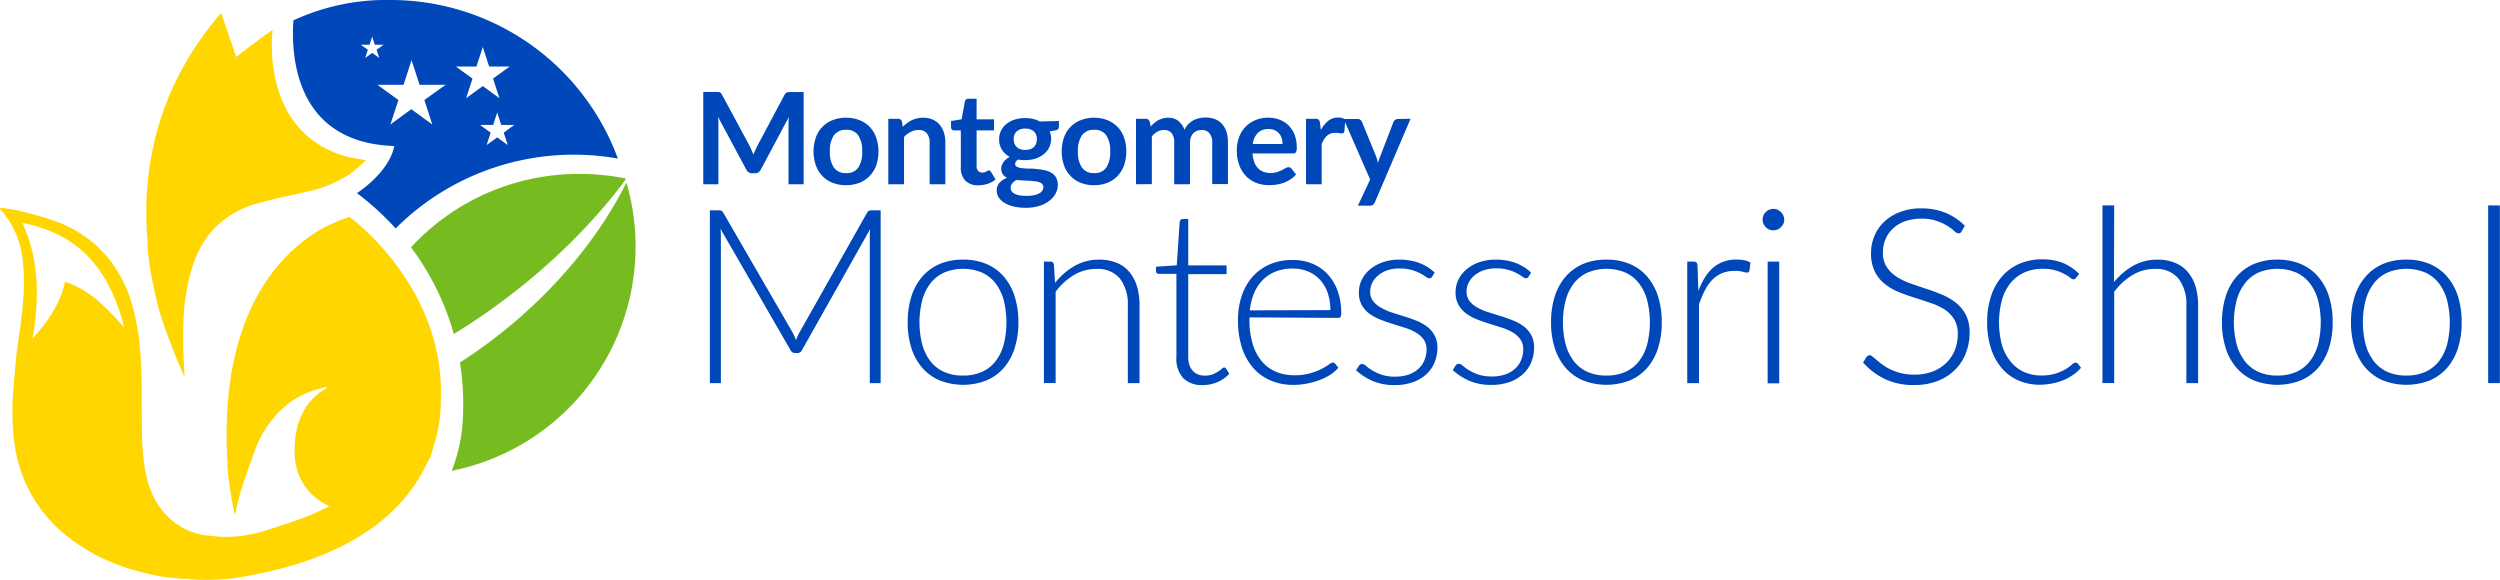 <svg xmlns="http://www.w3.org/2000/svg" viewBox="0 0 575.03 133.38"><defs><style>.a{fill:#0047ba;}.b{fill:#76bc21;}.c{fill:#ffd600;}</style></defs><title>mms-logo</title><path class="a" d="M184.85,21.15V42.38h-3.48V28.67c0-.55,0-1.14.09-1.78L175,39a1.49,1.49,0,0,1-1.39.86h-.56a1.5,1.5,0,0,1-1.4-.86l-6.49-12.1c0,.32.06.64.08.95s0,.6,0,.87V42.38h-3.48V21.15h3.43a1.28,1.28,0,0,1,.35.08.82.82,0,0,1,.28.19,1.76,1.76,0,0,1,.24.35l6.36,11.79c.16.32.32.64.46,1s.28.68.42,1c.13-.36.28-.71.42-1s.31-.66.47-1l6.27-11.76a1.43,1.43,0,0,1,.25-.35.85.85,0,0,1,.29-.19,1.21,1.21,0,0,1,.34-.08h3.44Z"/><path class="a" d="M194.63,27.08a8.12,8.12,0,0,1,3.05.55,6.52,6.52,0,0,1,3.85,4,10.08,10.08,0,0,1,0,6.45A6.83,6.83,0,0,1,200,40.5a6.63,6.63,0,0,1-2.35,1.56,8.94,8.94,0,0,1-6.12,0,6.49,6.49,0,0,1-2.36-1.56,7,7,0,0,1-1.51-2.45,9.9,9.9,0,0,1,0-6.45,6.81,6.81,0,0,1,1.51-2.43,6.58,6.58,0,0,1,2.36-1.54A8.15,8.15,0,0,1,194.63,27.08Zm0,12.73a3.19,3.19,0,0,0,2.78-1.26,6.35,6.35,0,0,0,.9-3.7,6.45,6.45,0,0,0-.9-3.72,3.17,3.17,0,0,0-2.78-1.27,3.26,3.26,0,0,0-2.83,1.28,6.35,6.35,0,0,0-.92,3.71,6.26,6.26,0,0,0,.92,3.69A3.25,3.25,0,0,0,194.63,39.81Z"/><path class="a" d="M207.64,29.17a8.58,8.58,0,0,1,1-.85,6.3,6.3,0,0,1,1.07-.66,6,6,0,0,1,1.21-.42,5.69,5.69,0,0,1,1.41-.16,5.38,5.38,0,0,1,2.19.42,4.2,4.2,0,0,1,1.59,1.18,5,5,0,0,1,1,1.8,7.67,7.67,0,0,1,.33,2.31v9.59h-3.62V32.79a3.22,3.22,0,0,0-.63-2.13,2.38,2.38,0,0,0-1.93-.76,3.72,3.72,0,0,0-1.76.43,6.2,6.2,0,0,0-1.56,1.16V42.38h-3.62V27.32h2.21a.9.9,0,0,1,.93.66Z"/><path class="a" d="M225,42.62a4,4,0,0,1-3-1.11A4.27,4.27,0,0,1,221,38.45V30h-1.54a.69.69,0,0,1-.5-.19.73.73,0,0,1-.21-.57V27.83l2.43-.4.76-4.11a.78.78,0,0,1,.28-.45.82.82,0,0,1,.53-.16h1.88v4.74h4V30h-4V38.2a1.63,1.63,0,0,0,.34,1.1,1.21,1.21,0,0,0,.95.39,1.6,1.6,0,0,0,.57-.08,3.89,3.89,0,0,0,.39-.16l.3-.17a.47.47,0,0,1,.27-.08.37.37,0,0,1,.26.08,1.06,1.06,0,0,1,.22.24L229,41.28a5.66,5.66,0,0,1-1.82,1A7,7,0,0,1,225,42.62Z"/><path class="a" d="M243.57,27.83v1.35c0,.43-.26.7-.78.79l-1.35.25a4.53,4.53,0,0,1-1.38,5.26,5.84,5.84,0,0,1-1.87,1,7.63,7.63,0,0,1-2.33.34,7.81,7.81,0,0,1-.85,0l-.81-.12c-.47.29-.7.6-.7,1a.7.7,0,0,0,.42.67,3,3,0,0,0,1.1.3,14.15,14.15,0,0,0,1.58.11c.58,0,1.18,0,1.8.1a13.37,13.37,0,0,1,1.81.26,5.15,5.15,0,0,1,1.57.58,3,3,0,0,1,1.11,1.08,3.29,3.29,0,0,1,.42,1.75,4.12,4.12,0,0,1-.5,1.94,5.07,5.07,0,0,1-1.42,1.67,7.27,7.27,0,0,1-2.29,1.18,9.85,9.85,0,0,1-3.09.45,11.81,11.81,0,0,1-3-.33,7,7,0,0,1-2.1-.88,3.87,3.87,0,0,1-1.25-1.27,3,3,0,0,1-.41-1.5,2.6,2.6,0,0,1,.64-1.77,4.43,4.43,0,0,1,1.76-1.13,2.51,2.51,0,0,1-1-.83,2.37,2.37,0,0,1-.35-1.35,2.18,2.18,0,0,1,.12-.69,3.52,3.52,0,0,1,.37-.72,3.73,3.73,0,0,1,.61-.66,4.37,4.37,0,0,1,.87-.57,4.69,4.69,0,0,1-1.8-1.64,4.38,4.38,0,0,1-.66-2.41,4.44,4.44,0,0,1,.45-2,4.55,4.55,0,0,1,1.25-1.54,5.75,5.75,0,0,1,1.89-1,8.26,8.26,0,0,1,2.39-.34,8.12,8.12,0,0,1,1.82.2,6.29,6.29,0,0,1,1.56.58ZM240,43.06a1,1,0,0,0-.27-.72,1.7,1.7,0,0,0-.72-.44,5.47,5.47,0,0,0-1.06-.22c-.41,0-.84-.09-1.29-.11l-1.41-.07c-.49,0-1-.06-1.42-.12a3.43,3.43,0,0,0-1,.8,1.59,1.59,0,0,0-.37,1,1.44,1.44,0,0,0,.2.74,1.59,1.59,0,0,0,.63.6,3.57,3.57,0,0,0,1.12.39,9,9,0,0,0,1.69.14,8.09,8.09,0,0,0,1.75-.16,4.16,4.16,0,0,0,1.21-.42,1.85,1.85,0,0,0,.7-.65A1.64,1.64,0,0,0,240,43.06Zm-4.1-8.58A3.53,3.53,0,0,0,237,34.3a2.24,2.24,0,0,0,.83-.51,2,2,0,0,0,.49-.78,2.66,2.66,0,0,0,.17-1,2.35,2.35,0,0,0-.66-1.76,2.77,2.77,0,0,0-2-.66,2.72,2.72,0,0,0-2,.66,2.32,2.32,0,0,0-.67,1.76,2.64,2.64,0,0,0,.17,1,2.18,2.18,0,0,0,1.33,1.3A3.51,3.51,0,0,0,235.86,34.48Z"/><path class="a" d="M251.68,27.08a8,8,0,0,1,3,.55,6.54,6.54,0,0,1,2.35,1.54,6.81,6.81,0,0,1,1.51,2.43,10.08,10.08,0,0,1,0,6.45,7,7,0,0,1-1.51,2.45,6.45,6.45,0,0,1-2.35,1.56,8.22,8.22,0,0,1-3,.54,8.35,8.35,0,0,1-3.07-.54,6.49,6.49,0,0,1-2.36-1.56,6.85,6.85,0,0,1-1.51-2.45,9.9,9.9,0,0,1,0-6.45,6.68,6.68,0,0,1,1.51-2.43,6.58,6.58,0,0,1,2.36-1.54A8.15,8.15,0,0,1,251.68,27.08Zm0,12.73a3.19,3.19,0,0,0,2.78-1.26,6.35,6.35,0,0,0,.9-3.7,6.45,6.45,0,0,0-.9-3.72,3.17,3.17,0,0,0-2.78-1.27,3.25,3.25,0,0,0-2.83,1.28,6.35,6.35,0,0,0-.92,3.71,6.26,6.26,0,0,0,.92,3.69A3.24,3.24,0,0,0,251.68,39.81Z"/><path class="a" d="M261.29,42.38V27.32h2.22a.9.9,0,0,1,.93.66l.23,1.11a7.81,7.81,0,0,1,.83-.8,5.63,5.63,0,0,1,.92-.64,5.42,5.42,0,0,1,1.06-.41,4.43,4.43,0,0,1,1.24-.16,3.57,3.57,0,0,1,2.35.77,4.76,4.76,0,0,1,1.37,2,4.41,4.41,0,0,1,.88-1.28,4.87,4.87,0,0,1,1.16-.88,5.68,5.68,0,0,1,1.34-.5,7,7,0,0,1,1.43-.16,6.07,6.07,0,0,1,2.22.38,4.28,4.28,0,0,1,1.63,1.12,5,5,0,0,1,1,1.79,7.82,7.82,0,0,1,.34,2.42v9.59h-3.62V32.79a3.2,3.2,0,0,0-.64-2.16,2.29,2.29,0,0,0-1.85-.73,2.9,2.9,0,0,0-1,.19,2.5,2.5,0,0,0-.84.55,2.38,2.38,0,0,0-.56.91,3.39,3.39,0,0,0-.21,1.24v9.59h-3.64V32.79a3.27,3.27,0,0,0-.61-2.2,2.26,2.26,0,0,0-1.78-.69,3,3,0,0,0-1.48.39,5,5,0,0,0-1.27,1.06v11Z"/><path class="a" d="M288.09,35.3a7.35,7.35,0,0,0,.41,2,4.14,4.14,0,0,0,.85,1.39,3.55,3.55,0,0,0,1.26.83,4.57,4.57,0,0,0,1.61.27,4.94,4.94,0,0,0,1.52-.21,7.31,7.31,0,0,0,1.11-.45l.84-.46a1.46,1.46,0,0,1,.7-.2.74.74,0,0,1,.67.33l1.05,1.33a6.3,6.3,0,0,1-1.36,1.18,7.26,7.26,0,0,1-1.56.76,8,8,0,0,1-1.66.4,11.63,11.63,0,0,1-1.64.12,8,8,0,0,1-2.92-.52,6.62,6.62,0,0,1-2.35-1.54A7.24,7.24,0,0,1,285.05,38a9.77,9.77,0,0,1-.57-3.48,8.37,8.37,0,0,1,.5-2.9,6.93,6.93,0,0,1,1.43-2.37,6.68,6.68,0,0,1,2.28-1.59,7.48,7.48,0,0,1,3-.59,7.27,7.27,0,0,1,2.63.46,5.63,5.63,0,0,1,2.07,1.33A6.23,6.23,0,0,1,297.78,31a8.16,8.16,0,0,1,.49,2.9,2.31,2.31,0,0,1-.18,1.11.72.72,0,0,1-.67.28ZM295,33.12a4.41,4.41,0,0,0-.2-1.33,3.1,3.1,0,0,0-.6-1.1,2.78,2.78,0,0,0-1-.74,3.49,3.49,0,0,0-1.42-.27,3.33,3.33,0,0,0-2.47.9,4.4,4.4,0,0,0-1.16,2.54Z"/><path class="a" d="M303.82,29.93a6.4,6.4,0,0,1,1.67-2.12,3.54,3.54,0,0,1,2.29-.77,2.85,2.85,0,0,1,1.68.45l-.24,2.72a.68.68,0,0,1-.21.37.57.57,0,0,1-.38.11,4.11,4.11,0,0,1-.65-.07,4.92,4.92,0,0,0-.84-.07,3.26,3.26,0,0,0-1.08.17,2.78,2.78,0,0,0-.84.51,3.48,3.48,0,0,0-.66.8A8.19,8.19,0,0,0,304,33.1v9.28H300.4V27.32h2.13a1.15,1.15,0,0,1,.77.19,1.18,1.18,0,0,1,.3.72Z"/><path class="a" d="M324.45,27.32l-8.21,19.2a1.39,1.39,0,0,1-.42.58,1.29,1.29,0,0,1-.79.2h-2.7l2.82-6-6.09-13.93h3.18a1,1,0,0,1,.67.2,1.44,1.44,0,0,1,.36.47l3.2,7.81a8.46,8.46,0,0,1,.28.8l.21.8c.09-.27.17-.54.26-.81s.19-.54.3-.8l3-7.8a1.13,1.13,0,0,1,.39-.48,1,1,0,0,1,.61-.19Z"/><path class="a" d="M202.56,48.38V88.12h-2.5V54.25a14.13,14.13,0,0,1,.08-1.55L184.49,80.48a1.21,1.21,0,0,1-1.12.73h-.45a1.21,1.21,0,0,1-1.12-.73L165.73,52.65c.05.56.08,1.09.08,1.6V88.12h-2.53V48.38h2a1.76,1.76,0,0,1,.62.08,1.06,1.06,0,0,1,.45.45l16,27.64a12.29,12.29,0,0,1,.73,1.69c.11-.3.23-.6.36-.89s.27-.56.42-.83l15.59-27.61a1,1,0,0,1,.47-.45,1.86,1.86,0,0,1,.63-.08Z"/><path class="a" d="M221.52,59.72a13.55,13.55,0,0,1,5.38,1,10.91,10.91,0,0,1,4,2.91,12.87,12.87,0,0,1,2.48,4.53,19,19,0,0,1,.86,6,18.85,18.85,0,0,1-.86,5.92,13.05,13.05,0,0,1-2.48,4.53,11,11,0,0,1-4,2.89,14.83,14.83,0,0,1-10.76,0,11.05,11.05,0,0,1-4-2.89,12.77,12.77,0,0,1-2.5-4.53,19.14,19.14,0,0,1-.86-5.92,19.34,19.34,0,0,1,.86-6,12.6,12.6,0,0,1,2.5-4.53,11,11,0,0,1,4-2.91A13.48,13.48,0,0,1,221.52,59.72Zm0,26.66a10.37,10.37,0,0,0,4.36-.85A8.18,8.18,0,0,0,229,83.07a10.77,10.77,0,0,0,1.87-3.86,21,21,0,0,0,0-10.13A10.75,10.75,0,0,0,229,65.19a8.26,8.26,0,0,0-3.12-2.49,11.39,11.39,0,0,0-8.73,0A8.26,8.26,0,0,0,214,65.19a11.1,11.1,0,0,0-1.88,3.89,20.68,20.68,0,0,0,0,10.13A11.12,11.12,0,0,0,214,83.07a8.18,8.18,0,0,0,3.12,2.46A10.39,10.39,0,0,0,221.52,86.38Z"/><path class="a" d="M242.67,65.06a15.86,15.86,0,0,1,4.48-3.88,11.18,11.18,0,0,1,5.66-1.46,10.46,10.46,0,0,1,4.06.74,7.37,7.37,0,0,1,2.91,2.1,9.54,9.54,0,0,1,1.74,3.32,15.12,15.12,0,0,1,.59,4.38V88.12h-2.7V70.26a9.58,9.58,0,0,0-1.8-6.17,6.6,6.6,0,0,0-5.47-2.23,9.88,9.88,0,0,0-5.1,1.39,14.51,14.51,0,0,0-4.23,3.86v21h-2.7V60.17h1.49a.76.76,0,0,1,.82.71Z"/><path class="a" d="M276.6,88.57A6,6,0,0,1,272.18,87a6.58,6.58,0,0,1-1.59-4.86V63h-4a.76.76,0,0,1-.5-.17.6.6,0,0,1-.2-.48v-1l4.78-.33.67-10a1,1,0,0,1,.23-.45.59.59,0,0,1,.47-.2h1.27V61.05h8.82v2h-8.82V82a6.08,6.08,0,0,0,.29,2,3.66,3.66,0,0,0,.82,1.36,3.1,3.1,0,0,0,1.22.79,4.41,4.41,0,0,0,1.52.25,4.8,4.8,0,0,0,1.74-.29,7,7,0,0,0,1.26-.65,7.6,7.6,0,0,0,.87-.64,1,1,0,0,1,.54-.3.6.6,0,0,1,.45.28l.73,1.18a7.91,7.91,0,0,1-2.71,1.9A8.45,8.45,0,0,1,276.6,88.57Z"/><path class="a" d="M287.39,73v.53a18.88,18.88,0,0,0,.73,5.54,11.4,11.4,0,0,0,2.08,4,8.47,8.47,0,0,0,3.26,2.43,10.8,10.8,0,0,0,4.27.81,12.76,12.76,0,0,0,3.65-.46,13.24,13.24,0,0,0,2.6-1,13.6,13.6,0,0,0,1.67-1,1.85,1.85,0,0,1,.9-.46.64.64,0,0,1,.56.28l.73.9a7.71,7.71,0,0,1-1.78,1.57,12.25,12.25,0,0,1-2.48,1.25,17.78,17.78,0,0,1-2.92.83,15.75,15.75,0,0,1-3.13.31,13.17,13.17,0,0,1-5.22-1,11,11,0,0,1-4.05-2.9,13.43,13.43,0,0,1-2.6-4.68,20.21,20.21,0,0,1-.91-6.34,17,17,0,0,1,.86-5.54,12.65,12.65,0,0,1,2.47-4.39,11.31,11.31,0,0,1,4-2.88,13,13,0,0,1,5.32-1,11.61,11.61,0,0,1,4.38.82,10,10,0,0,1,3.52,2.37,11.18,11.18,0,0,1,2.34,3.84,14.76,14.76,0,0,1,.86,5.22,1.48,1.48,0,0,1-.17.84.63.63,0,0,1-.56.23ZM306,71.33a12,12,0,0,0-.63-4,8.6,8.6,0,0,0-1.78-3,7.81,7.81,0,0,0-2.74-1.9,9.05,9.05,0,0,0-3.5-.66,10.56,10.56,0,0,0-3.88.67,8.51,8.51,0,0,0-3,1.94,9.82,9.82,0,0,0-2,3,14.37,14.37,0,0,0-1,4Z"/><path class="a" d="M329.41,63.63a.7.7,0,0,1-.64.39,1.42,1.42,0,0,1-.79-.35,11.71,11.71,0,0,0-1.28-.78,9.36,9.36,0,0,0-2-.79,9.89,9.89,0,0,0-2.86-.35,8.39,8.39,0,0,0-2.77.43A6.81,6.81,0,0,0,317,63.35a5.17,5.17,0,0,0-1.37,1.7,4.48,4.48,0,0,0-.47,2,3.47,3.47,0,0,0,.67,2.2,5.73,5.73,0,0,0,1.76,1.48A12.34,12.34,0,0,0,320,71.83l2.85.9c1,.3,1.92.63,2.85,1a10.23,10.23,0,0,1,2.49,1.36,6.58,6.58,0,0,1,1.76,2,5.83,5.83,0,0,1,.67,2.87,8.87,8.87,0,0,1-.65,3.4,7.5,7.5,0,0,1-1.89,2.72A9.2,9.2,0,0,1,325,87.9a12,12,0,0,1-4.18.67,12.5,12.5,0,0,1-5.09-.94,14.25,14.25,0,0,1-3.82-2.45l.62-1a1.05,1.05,0,0,1,.32-.34,1,1,0,0,1,.49-.11,1.49,1.49,0,0,1,.89.45,10.49,10.49,0,0,0,1.39,1,11.81,11.81,0,0,0,2.15,1,9.57,9.57,0,0,0,3.16.45,9.29,9.29,0,0,0,3.12-.49,6.52,6.52,0,0,0,2.24-1.34,5.55,5.55,0,0,0,1.37-2,6.49,6.49,0,0,0,.46-2.4,3.92,3.92,0,0,0-.67-2.33,5.91,5.91,0,0,0-1.77-1.58,12.38,12.38,0,0,0-2.49-1.09l-2.85-.9c-1-.3-1.93-.63-2.85-1A10.59,10.59,0,0,1,315,72.17a6.45,6.45,0,0,1-1.77-2,5.75,5.75,0,0,1-.67-2.91,6.63,6.63,0,0,1,.64-2.86A7.31,7.31,0,0,1,315.07,62,9.35,9.35,0,0,1,318,60.34a11.35,11.35,0,0,1,3.85-.62,13,13,0,0,1,4.54.74A10.63,10.63,0,0,1,330,62.7Z"/><path class="a" d="M351.6,63.63A.7.7,0,0,1,351,64a1.42,1.42,0,0,1-.79-.35,11.71,11.71,0,0,0-1.28-.78,9.36,9.36,0,0,0-2-.79,9.89,9.89,0,0,0-2.86-.35,8.39,8.39,0,0,0-2.77.43,6.81,6.81,0,0,0-2.13,1.17,5.17,5.17,0,0,0-1.37,1.7,4.48,4.48,0,0,0-.47,2,3.47,3.47,0,0,0,.67,2.2,5.73,5.73,0,0,0,1.76,1.48,12.34,12.34,0,0,0,2.48,1.07l2.85.9c1,.3,1.92.63,2.85,1a10.23,10.23,0,0,1,2.49,1.36,6.58,6.58,0,0,1,1.76,2,5.83,5.83,0,0,1,.67,2.87,8.87,8.87,0,0,1-.65,3.4,7.5,7.5,0,0,1-1.89,2.72,9.2,9.2,0,0,1-3.08,1.83,12,12,0,0,1-4.18.67,12.5,12.5,0,0,1-5.09-.94,14.25,14.25,0,0,1-3.82-2.45l.62-1a1.05,1.05,0,0,1,.32-.34,1,1,0,0,1,.49-.11,1.49,1.49,0,0,1,.89.45,10.49,10.49,0,0,0,1.39,1,11.81,11.81,0,0,0,2.15,1,9.57,9.57,0,0,0,3.16.45,9.29,9.29,0,0,0,3.12-.49,6.52,6.52,0,0,0,2.24-1.34,5.55,5.55,0,0,0,1.37-2,6.29,6.29,0,0,0,.46-2.4,3.92,3.92,0,0,0-.67-2.33,5.91,5.91,0,0,0-1.77-1.58,12.38,12.38,0,0,0-2.49-1.09l-2.85-.9c-1-.3-1.93-.63-2.85-1a10.59,10.59,0,0,1-2.49-1.35,6.45,6.45,0,0,1-1.77-2,5.75,5.75,0,0,1-.67-2.91,6.63,6.63,0,0,1,.64-2.86A7.31,7.31,0,0,1,337.26,62a9.35,9.35,0,0,1,2.91-1.66,11.35,11.35,0,0,1,3.85-.62,13,13,0,0,1,4.54.74,10.63,10.63,0,0,1,3.61,2.24Z"/><path class="a" d="M369.5,59.72a13.55,13.55,0,0,1,5.38,1,10.91,10.91,0,0,1,4,2.91,12.89,12.89,0,0,1,2.49,4.53,19.35,19.35,0,0,1,.85,6,19.15,19.15,0,0,1-.85,5.92,13.07,13.07,0,0,1-2.49,4.53,11,11,0,0,1-4,2.89,14.83,14.83,0,0,1-10.76,0,11.14,11.14,0,0,1-4-2.89,12.93,12.93,0,0,1-2.5-4.53,19.14,19.14,0,0,1-.86-5.92,19.34,19.34,0,0,1,.86-6,12.75,12.75,0,0,1,2.5-4.53,11.07,11.07,0,0,1,4-2.91A13.48,13.48,0,0,1,369.5,59.72Zm0,26.66a10.45,10.45,0,0,0,4.37-.85A8.23,8.23,0,0,0,377,83.07a10.77,10.77,0,0,0,1.87-3.86,21,21,0,0,0,0-10.13A10.75,10.75,0,0,0,377,65.19a8.3,8.3,0,0,0-3.11-2.49,11.41,11.41,0,0,0-8.74,0A8.26,8.26,0,0,0,362,65.19a11.1,11.1,0,0,0-1.88,3.89,20.68,20.68,0,0,0,0,10.13A11.12,11.12,0,0,0,362,83.07a8.18,8.18,0,0,0,3.12,2.46A10.39,10.39,0,0,0,369.5,86.38Z"/><path class="a" d="M390.65,66.92a17.3,17.3,0,0,1,1.47-3.05A9.68,9.68,0,0,1,394,61.61a7.87,7.87,0,0,1,2.42-1.42,8.47,8.47,0,0,1,3-.49,9.82,9.82,0,0,1,1.72.15,4.34,4.34,0,0,1,1.49.55l-.23,1.85a.54.54,0,0,1-.53.45,4.13,4.13,0,0,1-1-.19,6.42,6.42,0,0,0-1.81-.2,7.76,7.76,0,0,0-2.88.49,6.72,6.72,0,0,0-2.25,1.48,9.45,9.45,0,0,0-1.74,2.43A23.3,23.3,0,0,0,390.79,70V88.12h-2.7V60.17h1.44a.94.94,0,0,1,.67.2,1.17,1.17,0,0,1,.25.68Z"/><path class="a" d="M410.4,50.54a2.12,2.12,0,0,1-.21.94,3.07,3.07,0,0,1-.55.77,2.52,2.52,0,0,1-.79.54,2.5,2.5,0,0,1-1.91,0,2.52,2.52,0,0,1-.79-.54,2.58,2.58,0,0,1-.53-.77,2.26,2.26,0,0,1-.2-.94,2.48,2.48,0,0,1,1.52-2.3,2.38,2.38,0,0,1,1.91,0,2.49,2.49,0,0,1,.79.53,2.91,2.91,0,0,1,.55.8A2.32,2.32,0,0,1,410.4,50.54Zm-1.16,9.63v28h-2.66V60.17Z"/><path class="a" d="M451.21,53.21a.78.78,0,0,1-.73.47,1.62,1.62,0,0,1-.94-.51A11.26,11.26,0,0,0,448,52a11.81,11.81,0,0,0-2.46-1.16,10.6,10.6,0,0,0-3.63-.54,10.83,10.83,0,0,0-3.81.62,7.89,7.89,0,0,0-2.75,1.69,7.21,7.21,0,0,0-1.69,2.47,7.79,7.79,0,0,0-.57,2.95,6,6,0,0,0,.85,3.34,7.82,7.82,0,0,0,2.26,2.25,14.56,14.56,0,0,0,3.19,1.56c1.19.42,2.41.84,3.67,1.25s2.47.86,3.66,1.36a13.38,13.38,0,0,1,3.19,1.87,8.48,8.48,0,0,1,2.26,2.77,8.74,8.74,0,0,1,.86,4.08,12.92,12.92,0,0,1-.86,4.71,11,11,0,0,1-2.48,3.83,11.58,11.58,0,0,1-4,2.57,14.42,14.42,0,0,1-5.4.94,15.23,15.23,0,0,1-6.77-1.39,15.92,15.92,0,0,1-5-3.8l.79-1.24a1,1,0,0,1,.79-.42,1.11,1.11,0,0,1,.64.34l1,.83c.37.32.82.68,1.35,1.06A10.78,10.78,0,0,0,434.89,85a13.06,13.06,0,0,0,2.39.83,12.9,12.9,0,0,0,3.06.34,11.54,11.54,0,0,0,4.21-.72,9.39,9.39,0,0,0,3.14-2,8.31,8.31,0,0,0,1.95-2.94,9.73,9.73,0,0,0,.67-3.64,6.44,6.44,0,0,0-.85-3.47,7.56,7.56,0,0,0-2.27-2.27A14.21,14.21,0,0,0,444,69.67c-1.19-.41-2.41-.82-3.67-1.21s-2.48-.83-3.66-1.32a12.57,12.57,0,0,1-3.19-1.87,8.5,8.5,0,0,1-2.26-2.83,9.34,9.34,0,0,1-.86-4.26,10,10,0,0,1,.76-3.85,9.31,9.31,0,0,1,2.22-3.27A10.71,10.71,0,0,1,437,48.78a13.14,13.14,0,0,1,4.9-.85,14.76,14.76,0,0,1,5.55,1,13.45,13.45,0,0,1,4.48,3Z"/><path class="a" d="M477.53,63.91l-.26.24a.57.57,0,0,1-.36.1,1.41,1.41,0,0,1-.75-.38,9.62,9.62,0,0,0-1.3-.83,10.76,10.76,0,0,0-2-.83,10.26,10.26,0,0,0-3-.38,10.16,10.16,0,0,0-4.28.86,8.55,8.55,0,0,0-3.16,2.46A10.93,10.93,0,0,0,460.47,69a20.28,20.28,0,0,0,0,10.34,11,11,0,0,0,2,3.83,8.36,8.36,0,0,0,3.06,2.38,9.61,9.61,0,0,0,4,.81,10.55,10.55,0,0,0,3.38-.47,11.36,11.36,0,0,0,2.25-1,10.62,10.62,0,0,0,1.39-1,1.41,1.41,0,0,1,.84-.48.69.69,0,0,1,.57.28l.7.9A8.44,8.44,0,0,1,477,86.1a11.37,11.37,0,0,1-2.22,1.27,13.74,13.74,0,0,1-2.68.82,14.87,14.87,0,0,1-3,.3,12,12,0,0,1-4.88-1,10.58,10.58,0,0,1-3.79-2.81,13.14,13.14,0,0,1-2.47-4.51,19.22,19.22,0,0,1-.89-6.06,18.92,18.92,0,0,1,.85-5.85,12.89,12.89,0,0,1,2.47-4.55,11.13,11.13,0,0,1,4-3,13.08,13.08,0,0,1,5.38-1.06,12.54,12.54,0,0,1,4.83.87A11.82,11.82,0,0,1,478.23,63Z"/><path class="a" d="M486.24,64.89a15.87,15.87,0,0,1,4.42-3.76,11.12,11.12,0,0,1,5.58-1.41,10.43,10.43,0,0,1,4.06.74,7.37,7.37,0,0,1,2.91,2.1A9.22,9.22,0,0,1,505,65.88a15.12,15.12,0,0,1,.59,4.38V88.12h-2.7V70.26a9.58,9.58,0,0,0-1.8-6.17,6.58,6.58,0,0,0-5.47-2.23,9.88,9.88,0,0,0-5.1,1.39,14.63,14.63,0,0,0-4.23,3.86v21h-2.7V47.25h2.7Z"/><path class="a" d="M523.82,59.72a13.48,13.48,0,0,1,5.38,1,10.87,10.87,0,0,1,4,2.91,12.87,12.87,0,0,1,2.48,4.53,19.34,19.34,0,0,1,.86,6,19.14,19.14,0,0,1-.86,5.92,13.05,13.05,0,0,1-2.48,4.53,10.93,10.93,0,0,1-4,2.89,14.83,14.83,0,0,1-10.76,0,11,11,0,0,1-4-2.89,12.77,12.77,0,0,1-2.5-4.53,19.14,19.14,0,0,1-.86-5.92,19.34,19.34,0,0,1,.86-6,12.6,12.6,0,0,1,2.5-4.53,11,11,0,0,1,4-2.91A13.55,13.55,0,0,1,523.82,59.72Zm0,26.66a10.39,10.39,0,0,0,4.37-.85,8.18,8.18,0,0,0,3.12-2.46,10.94,10.94,0,0,0,1.87-3.86,21,21,0,0,0,0-10.13,10.92,10.92,0,0,0-1.87-3.89,8.26,8.26,0,0,0-3.12-2.49,11.39,11.39,0,0,0-8.73,0,8.26,8.26,0,0,0-3.12,2.49,10.93,10.93,0,0,0-1.88,3.89,20.36,20.36,0,0,0,0,10.13,11,11,0,0,0,1.88,3.86,8.18,8.18,0,0,0,3.12,2.46A10.37,10.37,0,0,0,523.82,86.38Z"/><path class="a" d="M553.49,59.72a13.51,13.51,0,0,1,5.38,1,10.91,10.91,0,0,1,4,2.91,12.73,12.73,0,0,1,2.49,4.53,19.35,19.35,0,0,1,.85,6,19.15,19.15,0,0,1-.85,5.92,12.91,12.91,0,0,1-2.49,4.53,11,11,0,0,1-4,2.89,14.83,14.83,0,0,1-10.76,0,11.14,11.14,0,0,1-4-2.89,12.93,12.93,0,0,1-2.5-4.53,19.15,19.15,0,0,1-.85-5.92,19.35,19.35,0,0,1,.85-6,12.75,12.75,0,0,1,2.5-4.53,11.07,11.07,0,0,1,4-2.91A13.51,13.51,0,0,1,553.49,59.72Zm0,26.66a10.45,10.45,0,0,0,4.37-.85A8.34,8.34,0,0,0,561,83.07a10.92,10.92,0,0,0,1.86-3.86,21,21,0,0,0,0-10.13A10.91,10.91,0,0,0,561,65.19a8.42,8.42,0,0,0-3.12-2.49,11.41,11.41,0,0,0-8.74,0A8.34,8.34,0,0,0,546,65.19a11.1,11.1,0,0,0-1.88,3.89,20.68,20.68,0,0,0,0,10.13A11.12,11.12,0,0,0,546,83.07a8.26,8.26,0,0,0,3.12,2.46A10.42,10.42,0,0,0,553.49,86.38Z"/><path class="a" d="M575,47.25V88.12h-2.69V47.25Z"/><path class="b" d="M143.9,41.29l-.06-.25A53.26,53.26,0,0,0,133.2,40,52.52,52.52,0,0,0,94.53,56.89a60.47,60.47,0,0,1,9.85,19.94C126.69,63.16,139.52,47.3,143.9,41.29Z"/><path class="b" d="M144.09,42c-11.52,22.87-30.87,36.68-38.3,41.37a59.22,59.22,0,0,1,.73,11.28,38,38,0,0,1-2.62,13.64A52.6,52.6,0,0,0,144.09,42Z"/><path class="c" d="M101.39,91.67c.89-26-21-41.77-21-41.77a42.51,42.51,0,0,0-5.81,2.41C65.68,57.16,50,70.9,52.36,107l-.08-.06A88.93,88.93,0,0,0,54,118.45c.51-2,.88-3.92,1.47-5.74,1.05-3.26,2.18-6.48,3.37-9.69a24.37,24.37,0,0,1,4.4-7.25A19.57,19.57,0,0,1,71.56,90c1.13-.41,2.32-.64,3.49-1l.07.25c-5.28,3.08-7.2,8.09-7.36,13.78-.17,5.91,2.28,10.63,8,13.45-1.9.85-3.5,1.68-5.18,2.3C67.45,120,64.33,121,61.2,122a31.86,31.86,0,0,1-9.45,1.5,39.92,39.92,0,0,1-4.06-.34,14.72,14.72,0,0,1-7.95-3.33c-3.86-3.15-5.67-7.47-6.45-12.22A59,59,0,0,1,32.65,99c-.13-6.67.17-13.34-.57-20a52.05,52.05,0,0,0-1.77-9.18A30.08,30.08,0,0,0,25.41,60,27.48,27.48,0,0,0,13.33,51.1a75.75,75.75,0,0,0-8.4-2.49C3.36,48.2,1.71,48,.1,47.78l-.1.29A20.22,20.22,0,0,1,5.17,59.49c.7,5.06.19,10.13-.43,15.17-.31,2.47-.75,4.93-1,7.41s-.49,5.1-.66,7.66a55.72,55.72,0,0,0,.36,13A34.3,34.3,0,0,0,5.83,111,32.59,32.59,0,0,0,16,123.77c6.08,4.73,13.13,7.32,20.62,8.74a59.68,59.68,0,0,0,6.57.68,49.73,49.73,0,0,0,15.1-1c24.51-4.63,35.17-15.69,39.76-25.32.16-.31.32-.6.45-.88.39-.65.58-1,.58-1l0-.15c.1-.31.17-.62.26-.93a12.33,12.33,0,0,0,.41-1.38A33.51,33.51,0,0,0,101.39,91.67ZM14.94,64.79C13.88,70,10.88,74,7.5,77.88,9,68.86,9.16,60,5.15,51.26c6.14,1.24,11.34,3.66,15.43,8.08s6.51,10.09,8,16C24.7,71,20.79,66.7,14.94,64.79Z"/><path class="c" d="M84.43,36.94l-.54-.09a5.54,5.54,0,0,0-.89-.22c-1-.14-2-.32-3-.54C59.46,30.6,62.71,6.88,62.71,6.88c-2.91,1.93-8.38,6.22-8.38,6.22L50.86,3C35.52,20.7,32.63,39.9,33.93,55.43q0,1.16.09,2.31a75.39,75.39,0,0,0,1.57,9.37,53.39,53.39,0,0,0,1.58,6.09c.95,2.88,2.06,5.71,3.15,8.55.59,1.53,1.29,3,2,4.73,0-.16,0-.26.06-.33l.18.33-.17-.78c-.41-8-.66-16,1.7-23.79a23.83,23.83,0,0,1,4.26-8.34,21.38,21.38,0,0,1,11.32-6.89c3.55-1,7.16-1.73,10.75-2.56a28.19,28.19,0,0,0,10-4.08c1.25-.87,2.35-1.94,3.7-3.09Z"/><path class="a" d="M89.81,0A50.84,50.84,0,0,0,67.49,4.68c-.46,6.7-.44,28.1,23.17,28.91,0,0-.39,5.17-8.54,10.84A64.07,64.07,0,0,1,91,52.54a58,58,0,0,1,51.12-16.07A55.67,55.67,0,0,0,89.81,0ZM84,13.33l.61-1.88L83,10.29h2l.61-1.87.61,1.87h2l-1.6,1.16.61,1.88-1.6-1.16Zm15.43,15.3-4.83-3.51L89.8,28.63,91.64,23l-4.82-3.5h6l1.84-5.67,1.85,5.67h6L97.61,23Zm5.43-13.33h4.73l1.46-4.5,1.46,4.5h4.73l-3.83,2.78,1.46,4.5-3.82-2.78-3.83,2.78,1.46-4.5ZM116.8,33.37l-2.43-1.77-2.44,1.77.93-2.86-2.43-1.77h3l.93-2.86.93,2.86h3l-2.43,1.77Z"/></svg>